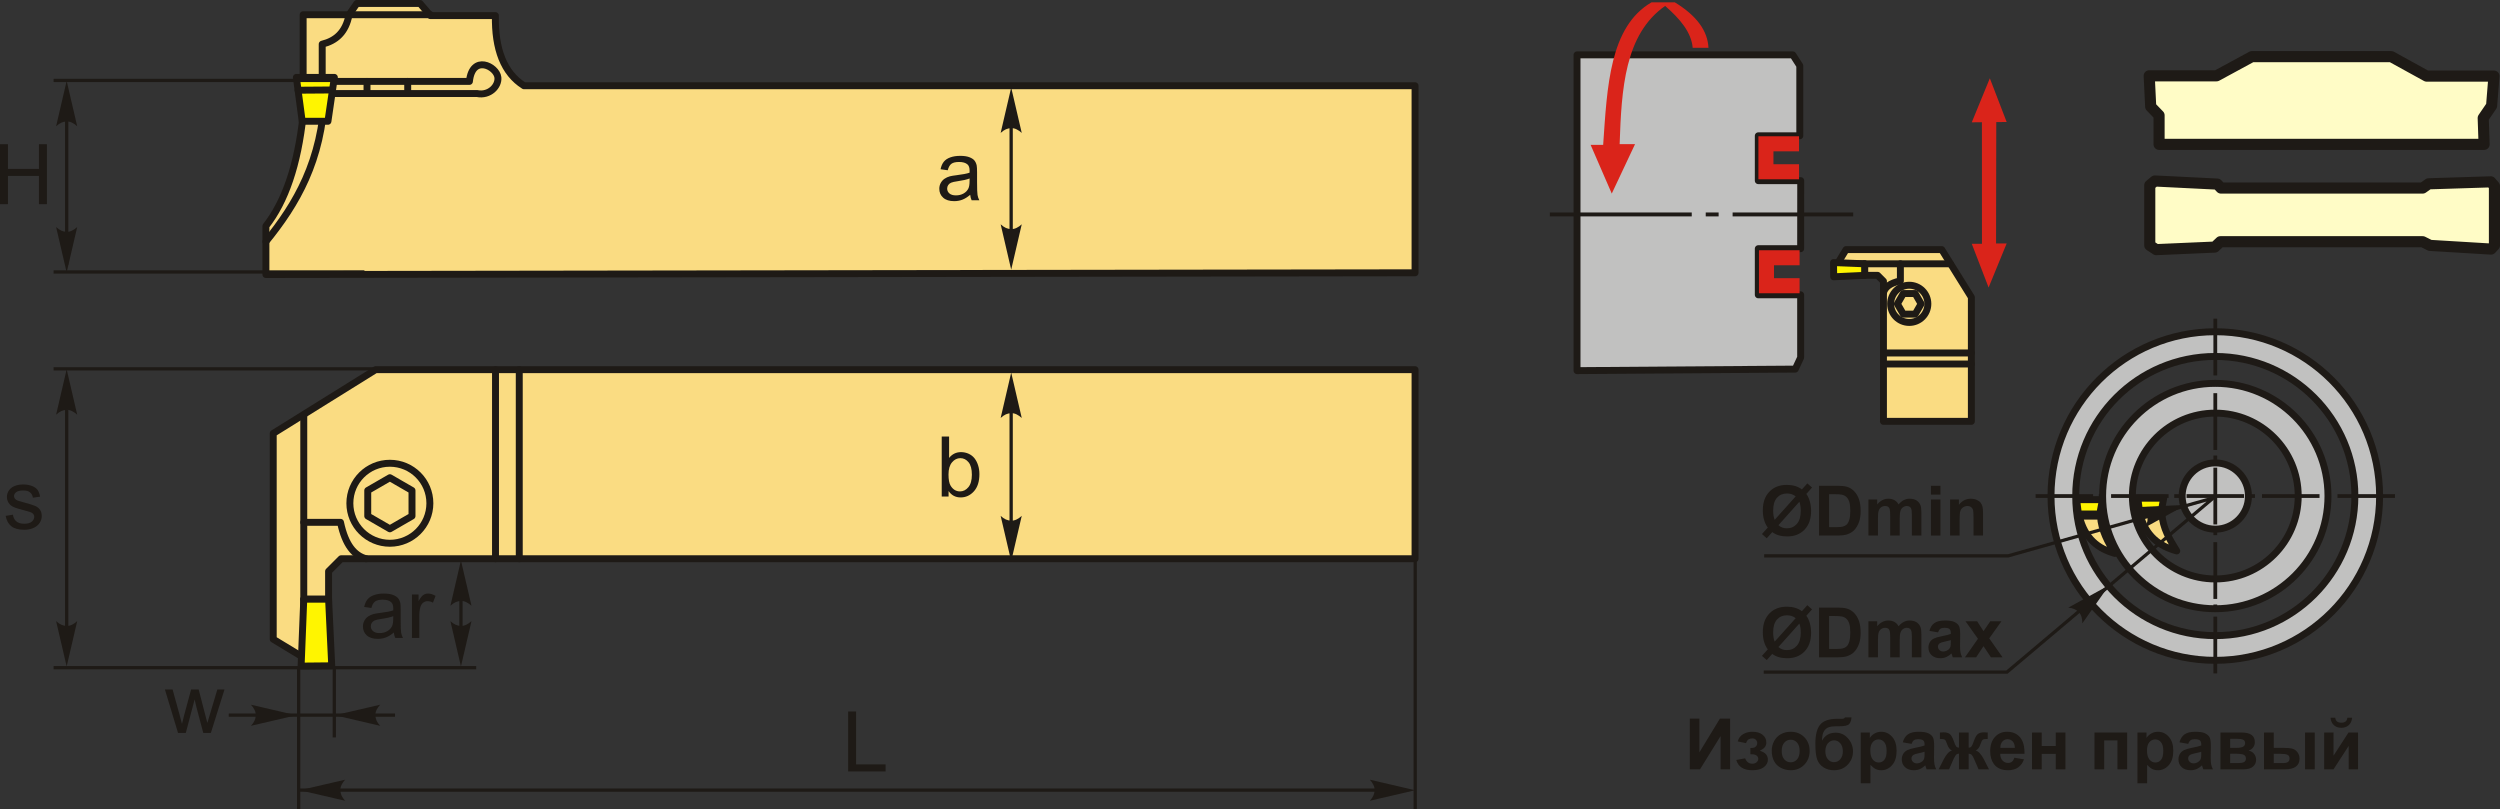 <?xml version="1.0"?>
<svg width="1770.45" height="572.96" xmlns="http://www.w3.org/2000/svg" xmlns:svg="http://www.w3.org/2000/svg" clip-rule="evenodd" fill-rule="evenodd" version="1.1" xml:space="preserve">
 <rect width="100%" height="100%" fill="#333333" stroke="none"/>
 <defs>
  <style type="text/css">
   <![CDATA[
    .str1 {stroke:#1E1A16;stroke-width:2.33;stroke-miterlimit:22.926}
    .str2 {stroke:#1E1A16;stroke-width:7.87;stroke-linecap:round;stroke-linejoin:round;stroke-miterlimit:22.926}
    .str0 {stroke:#1E1A16;stroke-width:4.92;stroke-linecap:round;stroke-linejoin:round;stroke-miterlimit:22.926}
    .fil1 {fill:none}
    .fil5 {fill:#C1C1C0}
    .fil7 {fill:#1E1A16}
    .fil9 {fill:#FFFCC6}
    .fil2 {fill:#FFF500}
    .fil0 {fill:#FADC82}
    .fil6 {fill:#DA241A}
    .fil3 {fill:#1E1A16;fill-rule:nonzero}
    .fil4 {fill:#1E1A16;fill-rule:nonzero}
    .fil8 {fill:#DA241A;fill-rule:nonzero}
   ]]>
  </style>
 </defs>
 <g class="layer">
  <title>Layer 1</title>
  <g id="Layer_x0020_1">
   <g id="_2263159770240">
    <polygon class="fil0 str0" id="svg_10" points="232.7,426.78 217.91,467.47 193.49,452.67 193.49,306.93 265.99,261.8 1002.11,261.8 1002.11,395.7 241.58,395.7 232.7,404.58 "/>
    <line class="fil1 str0" id="svg_11" x1="367.73" x2="367.73" y1="261.8" y2="395.7"/>
    <line class="fil1 str0" id="svg_12" x1="350.91" x2="350.91" y1="395.7" y2="261.8"/>
    <line class="fil1 str0" id="svg_13" x1="215.12" x2="215.12" y1="465.78" y2="293.84"/>
    <line class="fil1 str0" id="svg_14" x1="215.12" x2="232.7" y1="424.35" y2="424.35"/>
    <path class="fil1 str0" d="m215.12,369.9c8.67,0 17.34,0 26.01,0c3.45,16.37 9.96,23.6 18.15,25.8" id="svg_15"/>
    <circle class="fil0 str0" cx="276.1" cy="356.4" id="svg_16" r="28.33"/>
    <polygon class="fil0 str0" id="svg_17" points="276.1,338.3 283.93,342.83 291.77,347.35 291.77,356.4 291.77,365.45 283.93,369.97 276.1,374.5 268.26,369.97 260.43,365.45 260.43,356.4 260.43,347.35 268.26,342.83 "/>
    <polygon class="fil2 str0" id="svg_18" points="234.93,471.5 213.24,471.72 215.12,424.35 232.7,424.35 "/>
   </g>
   <g id="_2263159772160">
    <path class="fil0 str0" d="m1002.11,193.18l-813.8,1.23l0,-34.34c13.6,-17.36 22.59,-43.15 26.37,-78.5l0,-71.14l32.51,0l5.52,-7.97l44.76,0l7.36,8.59l46,0c-0.44,23.74 5.96,40.65 20.24,49.67l631.04,0l0,132.46z" id="svg_19"/>
    <line class="fil1 str0" id="svg_20" x1="247.19" x2="304.83" y1="10.43" y2="10.43"/>
    <path class="fil1 str0" d="m247.19,10.43c-2.35,12.54 -9.4,18.49 -19.01,20.85l0,26.37l104.25,0c2.08,-19.5 19.29,-10.63 20.17,-2.81c0.68,6.02 -5.91,13.2 -14.77,11.4l-107.81,0c-1.99,47.75 -20.06,78.23 -41.71,104.87" id="svg_21"/>
    <line class="fil1 str0" id="svg_22" x1="259.91" x2="259.91" y1="57.65" y2="66.24"/>
    <line class="fil1 str0" id="svg_23" x1="288.73" x2="288.73" y1="57.65" y2="66.24"/>
    <polygon class="fil2 str0" id="svg_24" points="236.79,54.8 232.24,85.89 214.01,85.89 209.87,54.8 "/>
    <line class="fil1 str0" id="svg_25" x1="211.08" x2="235.48" y1="63.89" y2="63.71"/>
   </g>
   <polygon class="fil3" id="svg_26" points="0,144.59 0,102.12 5.63,102.12 5.63,119.62 27.58,119.62 27.58,102.12 33.22,102.12 33.22,144.59 27.58,144.59 27.58,124.6 5.63,124.6 5.63,144.59 "/>
   <line class="fil1 str1" id="svg_27" x1="235.11" x2="37.95" y1="56.96" y2="56.96"/>
   <line class="fil1 str1" id="svg_28" x1="258.09" x2="37.95" y1="192.6" y2="192.6"/>
   <line class="fil1 str1" id="svg_29" x1="47.22" x2="47.22" y1="79.64" y2="187.54"/>
   <path class="fil4" d="m47.21,57.29l7.47,32.14c-2.31,-2.1 -4.87,-3.51 -7.46,-3.4c-2.76,0.12 -4.85,1 -7.49,3.4l7.48,-32.14z" id="стрелка.cdr"/>
   <path class="fil4" d="m47.21,192.91l7.47,-32.14c-2.31,2.1 -4.87,3.51 -7.46,3.4c-2.76,-0.11 -4.85,-0.99 -7.49,-3.4l7.48,32.14z" id="стрелка.cdr_0"/>
   <path class="fil3" d="m687.08,137.95c-1.94,1.65 -3.81,2.8 -5.6,3.48c-1.79,0.69 -3.71,1.02 -5.76,1.02c-3.38,0 -5.98,-0.82 -7.8,-2.47c-1.82,-1.64 -2.73,-3.74 -2.73,-6.3c0,-1.51 0.35,-2.88 1.03,-4.13c0.69,-1.24 1.59,-2.23 2.7,-2.98c1.11,-0.75 2.36,-1.33 3.75,-1.71c1.03,-0.27 2.58,-0.53 4.65,-0.78c4.21,-0.5 7.32,-1.1 9.31,-1.79c0.02,-0.71 0.03,-1.17 0.03,-1.36c0,-2.11 -0.49,-3.6 -1.48,-4.47c-1.34,-1.18 -3.32,-1.76 -5.95,-1.76c-2.46,0 -4.28,0.43 -5.45,1.29c-1.18,0.86 -2.04,2.38 -2.6,4.58l-5.1,-0.71c0.46,-2.19 1.22,-3.96 2.29,-5.3c1.07,-1.35 2.61,-2.38 4.63,-3.11c2.01,-0.72 4.35,-1.08 7,-1.08c2.63,0 4.77,0.3 6.42,0.93c1.64,0.62 2.86,1.39 3.63,2.33c0.77,0.94 1.32,2.12 1.63,3.56c0.17,0.89 0.26,2.49 0.26,4.79l0,6.92c0,4.84 0.11,7.89 0.33,9.18c0.2,1.3 0.64,2.54 1.27,3.72l-5.46,0c-0.52,-1.1 -0.86,-2.38 -1,-3.85zm-0.42,-11.57c-1.9,0.77 -4.74,1.42 -8.54,1.96c-2.16,0.3 -3.68,0.65 -4.57,1.04c-0.89,0.38 -1.57,0.94 -2.05,1.68c-0.49,0.74 -0.74,1.56 -0.74,2.47c0,1.37 0.53,2.53 1.59,3.45c1.05,0.92 2.6,1.38 4.62,1.38c2.01,0 3.8,-0.43 5.37,-1.31c1.56,-0.87 2.72,-2.07 3.45,-3.58c0.56,-1.18 0.84,-2.91 0.84,-5.19l0.03,-1.9z" id="svg_30"/>
   <line class="fil1 str1" id="svg_31" x1="716.08" x2="716.08" y1="78.07" y2="183.79"/>
   <path class="fil4" d="m716.11,62l7.47,32.14c-2.31,-2.1 -4.87,-3.51 -7.46,-3.4c-2.76,0.11 -4.84,0.99 -7.48,3.4l7.47,-32.14z" id="стрелка.cdr_1"/>
   <path class="fil4" d="m716.11,190.98l7.47,-32.14c-2.31,2.1 -4.87,3.51 -7.46,3.41c-2.76,-0.12 -4.84,-1 -7.48,-3.41l7.47,32.14z" id="стрелка.cdr_2"/>
   <path class="fil3" d="m671.77,351.62l-4.86,0l0,-42.47l5.22,0l0,15.15c2.2,-2.74 5.01,-4.12 8.43,-4.12c1.89,0 3.69,0.38 5.38,1.14c1.69,0.76 3.07,1.84 4.17,3.21c1.09,1.39 1.95,3.05 2.56,4.99c0.62,1.94 0.93,4.03 0.93,6.24c0,5.26 -1.3,9.33 -3.9,12.2c-2.61,2.88 -5.74,4.31 -9.39,4.31c-3.62,0 -6.47,-1.51 -8.54,-4.53l0,3.88zm-0.06,-15.62c0,3.68 0.51,6.34 1.51,7.98c1.64,2.67 3.85,4.02 6.65,4.02c2.28,0 4.25,-0.99 5.9,-2.97c1.66,-1.97 2.49,-4.92 2.49,-8.83c0,-4.02 -0.79,-6.97 -2.38,-8.88c-1.59,-1.91 -3.52,-2.87 -5.77,-2.87c-2.29,0 -4.25,0.99 -5.91,2.97c-1.66,1.97 -2.49,4.83 -2.49,8.58z" id="svg_32"/>
   <line class="fil1 str1" id="svg_33" x1="716.08" x2="716.08" y1="277.24" y2="371.32"/>
   <path class="fil4" d="m716.11,263.86l7.47,32.14c-2.31,-2.1 -4.87,-3.51 -7.46,-3.4c-2.76,0.11 -4.84,0.99 -7.48,3.4l7.47,-32.14z" id="стрелка.cdr_3"/>
   <path class="fil4" d="m716.11,397.46l7.47,-32.14c-2.31,2.11 -4.87,3.51 -7.46,3.41c-2.76,-0.12 -4.84,-1 -7.48,-3.41l7.47,32.14z" id="стрелка.cdr_4"/>
   <path class="fil3" d="m4.01,365.32l5.16,-0.83c0.29,2.07 1.1,3.65 2.42,4.75c1.33,1.1 3.19,1.66 5.56,1.66c2.4,0 4.18,-0.49 5.35,-1.47c1.15,-0.97 1.74,-2.11 1.74,-3.43c0,-1.17 -0.53,-2.1 -1.57,-2.77c-0.73,-0.47 -2.51,-1.05 -5.33,-1.77c-3.82,-0.96 -6.46,-1.79 -7.94,-2.5c-1.47,-0.71 -2.59,-1.68 -3.35,-2.92c-0.76,-1.24 -1.15,-2.61 -1.15,-4.11c0,-1.38 0.32,-2.64 0.94,-3.81c0.63,-1.17 1.48,-2.14 2.56,-2.91c0.81,-0.59 1.92,-1.09 3.31,-1.51c1.4,-0.41 2.9,-0.62 4.5,-0.62c2.41,0 4.53,0.34 6.34,1.05c1.83,0.69 3.18,1.64 4.05,2.82c0.86,1.2 1.46,2.79 1.79,4.79l-5.1,0.71c-0.23,-1.6 -0.9,-2.86 -2.01,-3.76c-1.11,-0.9 -2.67,-1.34 -4.7,-1.34c-2.38,0 -4.09,0.39 -5.11,1.19c-1.01,0.79 -1.53,1.72 -1.53,2.77c0,0.68 0.21,1.29 0.63,1.83c0.43,0.56 1.09,1.02 2,1.39c0.53,0.19 2.05,0.64 4.6,1.33c3.67,0.98 6.25,1.79 7.71,2.41c1.46,0.62 2.61,1.54 3.44,2.73c0.84,1.2 1.25,2.68 1.25,4.46c0,1.73 -0.5,3.36 -1.52,4.89c-1.02,1.53 -2.48,2.72 -4.39,3.56c-1.92,0.84 -4.08,1.26 -6.49,1.26c-4,0 -7.05,-0.83 -9.15,-2.49c-2.09,-1.66 -3.43,-4.11 -4.01,-7.36z" id="svg_34"/>
   <line class="fil1 str1" id="svg_35" x1="421.47" x2="37.95" y1="261.21" y2="261.21"/>
   <line class="fil1 str1" id="svg_36" x1="337.25" x2="37.95" y1="472.84" y2="472.84"/>
   <line class="fil1 str1" id="svg_37" x1="47.22" x2="47.22" y1="290.06" y2="456.59"/>
   <path class="fil4" d="m47.21,261.54l7.47,32.14c-2.31,-2.1 -4.87,-3.51 -7.46,-3.4c-2.76,0.11 -4.85,1 -7.49,3.4l7.48,-32.14z" id="стрелка.cdr_5"/>
   <path class="fil4" d="m47.21,471.99l7.47,-32.14c-2.31,2.11 -4.87,3.51 -7.46,3.41c-2.76,-0.12 -4.85,-1 -7.49,-3.41l7.48,32.14z" id="стрелка.cdr_6"/>
   <line class="fil1 str1" id="svg_38" x1="211.49" x2="211.49" y1="472.5" y2="572.96"/>
   <line class="fil1 str1" id="svg_39" x1="1002.23" x2="1002.23" y1="347.04" y2="572.96"/>
   <line class="fil1 str1" id="svg_40" x1="210.84" x2="992.26" y1="559.54" y2="559.54"/>
   <path class="fil4" d="m212.3,559.63l32.14,-7.48c-2.1,2.31 -3.51,4.88 -3.4,7.47c0.12,2.76 1,4.84 3.4,7.48l-32.14,-7.47z" id="стрелка.cdr_7"/>
   <path class="fil4" d="m1002.19,559.63l-32.14,-7.48c2.11,2.31 3.51,4.88 3.41,7.47c-0.12,2.76 -1,4.84 -3.41,7.48l32.14,-7.47z" id="стрелка.cdr_8"/>
   <polygon class="fil3" id="svg_41" points="600.63,546.31 600.63,503.85 606.27,503.85 606.27,541.33 627.15,541.33 627.15,546.31 "/>
   <polygon class="fil3" id="svg_42" points="1196.69,508.89 1203.47,508.89 1203.47,532.81 1218.02,508.89 1225.24,508.89 1225.24,544.82 1218.47,544.82 1218.47,521.28 1203.92,544.82 1196.69,544.82 "/>
   <path class="fil3" d="m1239.59,534.18l0,-4.47c1.19,0 2.06,-0.07 2.61,-0.23c0.53,-0.16 1.04,-0.54 1.53,-1.14c0.48,-0.6 0.72,-1.29 0.72,-2.06c0,-0.82 -0.3,-1.59 -0.89,-2.29c-0.59,-0.7 -1.49,-1.05 -2.68,-1.05c-0.91,0 -1.73,0.19 -2.45,0.59c-0.72,0.38 -1.37,1.31 -1.95,2.77l-5.83,-1.25c0.59,-2.28 1.85,-3.98 3.78,-5.12c1.92,-1.14 4.12,-1.71 6.58,-1.71c3.14,0 5.56,0.72 7.28,2.17c1.73,1.44 2.59,3.24 2.59,5.43c0,1.36 -0.37,2.48 -1.12,3.37c-0.74,0.9 -1.91,1.73 -3.52,2.5c1.93,0.52 3.37,1.32 4.31,2.38c0.95,1.06 1.43,2.38 1.43,3.97c0,2.03 -0.94,3.77 -2.83,5.24c-1.89,1.46 -4.62,2.19 -8.18,2.19c-6.19,0 -9.98,-2.43 -11.37,-7.28l6.27,-1.15c1.02,2.54 2.69,3.81 5.02,3.81c1.3,0 2.33,-0.34 3.1,-1.02c0.78,-0.67 1.17,-1.47 1.17,-2.39c0,-1.01 -0.4,-1.81 -1.22,-2.39c-0.81,-0.58 -1.87,-0.87 -3.17,-0.87l-1.18,0z" id="1"/>
   <path class="fil3" d="m1254.7,531.48c0,-2.29 0.56,-4.51 1.69,-6.65c1.13,-2.15 2.73,-3.78 4.79,-4.91c2.07,-1.13 4.37,-1.7 6.92,-1.7c3.94,0 7.16,1.28 9.67,3.84c2.52,2.57 3.77,5.8 3.77,9.71c0,3.95 -1.27,7.22 -3.8,9.81c-2.54,2.59 -5.74,3.89 -9.59,3.89c-2.39,0 -4.66,-0.54 -6.83,-1.62c-2.15,-1.08 -3.8,-2.66 -4.93,-4.75c-1.13,-2.09 -1.69,-4.63 -1.69,-7.62zm7.07,0.37c0,2.58 0.61,4.56 1.84,5.93c1.23,1.38 2.73,2.07 4.53,2.07c1.79,0 3.29,-0.69 4.51,-2.07c1.21,-1.37 1.82,-3.37 1.82,-5.98c0,-2.56 -0.61,-4.52 -1.82,-5.89c-1.22,-1.38 -2.72,-2.07 -4.51,-2.07c-1.8,0 -3.3,0.69 -4.53,2.07c-1.23,1.37 -1.84,3.35 -1.84,5.94z" id="2"/>
   <path class="fil3" d="m1306.53,508.04l4.66,0c-0.15,2.06 -0.69,3.63 -1.63,4.7c-0.94,1.06 -3.26,1.59 -6.96,1.59c-0.43,0 -0.87,0 -1.32,-0.02l-0.88,0c-2.2,0 -3.98,0.24 -5.35,0.73c-1.37,0.47 -2.5,1.41 -3.37,2.8c-0.88,1.4 -1.33,3.64 -1.36,6.72c1.01,-1.9 2.32,-3.33 3.94,-4.27c1.6,-0.95 3.53,-1.42 5.74,-1.42c3.42,0 6.32,1.33 8.69,4c2.37,2.66 3.56,5.75 3.56,9.25c0,3.66 -1.25,6.79 -3.74,9.42c-2.5,2.62 -5.76,3.93 -9.78,3.93c-2.77,0 -5.19,-0.66 -7.29,-1.99c-2.09,-1.32 -3.59,-3.14 -4.49,-5.44c-0.9,-2.3 -1.35,-6.1 -1.35,-11.42c0,-6.26 1.16,-10.75 3.45,-13.48c2.31,-2.74 6.32,-4.1 12.05,-4.1l3.49,0c0.97,0 1.61,-0.33 1.94,-1zm-13.85,23.96c0,2.39 0.59,4.28 1.77,5.67c1.18,1.39 2.62,2.08 4.32,2.08c1.84,0 3.36,-0.72 4.54,-2.16c1.18,-1.44 1.76,-3.28 1.76,-5.56c0,-2.32 -0.59,-4.18 -1.79,-5.6c-1.2,-1.42 -2.68,-2.14 -4.43,-2.14c-1.71,0 -3.16,0.71 -4.37,2.1c-1.2,1.4 -1.8,3.27 -1.8,5.61z" id="3"/>
   <path class="fil3" d="m1317.75,518.77l6.42,0l0,3.83c0.84,-1.31 1.96,-2.36 3.38,-3.17c1.42,-0.81 3,-1.21 4.73,-1.21c3.02,0 5.59,1.19 7.7,3.57c2.11,2.36 3.16,5.67 3.16,9.91c0,4.35 -1.06,7.73 -3.19,10.15c-2.12,2.42 -4.7,3.62 -7.72,3.62c-1.44,0 -2.75,-0.28 -3.92,-0.86c-1.16,-0.57 -2.4,-1.55 -3.69,-2.94l0,13.03l-6.87,0l0,-35.93zm6.77,12.62c0,2.94 0.58,5.11 1.74,6.51c1.16,1.4 2.57,2.1 4.23,2.1c1.59,0 2.92,-0.64 3.98,-1.93c1.07,-1.29 1.59,-3.4 1.59,-6.33c0,-2.75 -0.54,-4.78 -1.63,-6.11c-1.09,-1.33 -2.45,-1.99 -4.06,-1.99c-1.68,0 -3.08,0.65 -4.18,1.96c-1.11,1.3 -1.67,3.24 -1.67,5.79z" id="4"/>
   <path class="fil3" d="m1353.72,526.8l-6.22,-1.1c0.7,-2.54 1.91,-4.42 3.63,-5.65c1.71,-1.22 4.26,-1.83 7.64,-1.83c3.07,0 5.36,0.36 6.87,1.09c1.49,0.73 2.56,1.65 3.17,2.77c0.61,1.12 0.92,3.17 0.92,6.16l-0.1,8.03c0,2.28 0.1,3.97 0.32,5.06c0.22,1.09 0.63,2.25 1.23,3.49l-6.82,0c-0.18,-0.45 -0.4,-1.12 -0.66,-2.01c-0.11,-0.41 -0.2,-0.68 -0.25,-0.8c-1.17,1.15 -2.42,2.01 -3.76,2.59c-1.34,0.58 -2.76,0.87 -4.27,0.87c-2.67,0 -4.78,-0.73 -6.32,-2.18c-1.54,-1.45 -2.31,-3.29 -2.31,-5.51c0,-1.47 0.36,-2.78 1.06,-3.93c0.7,-1.15 1.68,-2.04 2.95,-2.65c1.26,-0.61 3.09,-1.14 5.47,-1.6c3.21,-0.61 5.44,-1.17 6.68,-1.69l0,-0.7c0,-1.34 -0.32,-2.29 -0.98,-2.87c-0.66,-0.56 -1.9,-0.85 -3.71,-0.85c-1.23,0 -2.18,0.24 -2.87,0.74c-0.69,0.48 -1.24,1.34 -1.67,2.57zm9.23,5.57c-0.88,0.3 -2.27,0.65 -4.19,1.06c-1.9,0.41 -3.16,0.81 -3.74,1.19c-0.9,0.65 -1.35,1.45 -1.35,2.43c0,0.97 0.36,1.8 1.08,2.5c0.72,0.7 1.63,1.05 2.74,1.05c1.24,0 2.43,-0.41 3.56,-1.22c0.82,-0.63 1.38,-1.38 1.63,-2.28c0.18,-0.59 0.27,-1.71 0.27,-3.35l0,-1.38z" id="5"/>
   <path class="fil3" d="m1387.3,544.82l0,-11.09c-0.9,0.07 -1.53,0.27 -1.88,0.6c-0.35,0.33 -0.97,1.32 -1.85,2.97l-3.27,7.52l-7.4,0l3.67,-7.18c1.86,-3.58 3.79,-5.64 5.8,-6.15c-1.5,-0.58 -2.64,-2.06 -3.44,-4.46c-0.61,-1.79 -1.15,-2.86 -1.65,-3.21c-0.5,-0.35 -1.66,-0.53 -3.48,-0.53l0,-4.54c1.35,-0.08 2.3,-0.13 2.83,-0.13c1.52,0 2.81,0.34 3.89,1.01c1.08,0.67 2.09,2.35 3.04,5.02c0.73,2.08 1.32,3.39 1.76,3.94c0.44,0.55 1.1,0.84 1.98,0.87l0,-10.69l6.87,0l0,10.69c0.88,0 1.55,-0.28 1.99,-0.86c0.45,-0.57 1.04,-1.89 1.75,-3.95c0.94,-2.64 1.92,-4.3 2.98,-5c1.04,-0.68 2.4,-1.03 4.04,-1.03c0.47,0 1.38,0.05 2.74,0.13l0,4.54c-1.81,0 -2.96,0.18 -3.47,0.53c-0.5,0.35 -1.06,1.42 -1.66,3.21c-0.8,2.4 -1.95,3.88 -3.44,4.46c2,0.51 3.94,2.57 5.8,6.15l3.67,7.18l-7.4,0l-3.25,-7.52c-0.59,-1.34 -1.13,-2.25 -1.63,-2.74c-0.5,-0.49 -1.21,-0.76 -2.12,-0.83l0,11.09l-6.87,0z" id="6"/>
   <path class="fil3" d="m1426.48,536.59l6.87,1.15c-0.88,2.52 -2.27,4.43 -4.17,5.76c-1.91,1.31 -4.29,1.97 -7.14,1.97c-4.53,0 -7.88,-1.48 -10.05,-4.44c-1.71,-2.38 -2.57,-5.37 -2.57,-8.99c0,-4.32 1.13,-7.7 3.38,-10.15c2.25,-2.45 5.1,-3.67 8.54,-3.67c3.87,0 6.92,1.28 9.16,3.84c2.23,2.56 3.3,6.48 3.2,11.77l-17.21,0c0.05,2.04 0.6,3.63 1.67,4.77c1.05,1.13 2.37,1.7 3.94,1.7c1.08,0 1.99,-0.29 2.71,-0.88c0.74,-0.58 1.29,-1.53 1.67,-2.83zm0.4,-6.98c-0.05,-2 -0.56,-3.52 -1.54,-4.55c-0.98,-1.05 -2.16,-1.57 -3.57,-1.57c-1.5,0 -2.73,0.55 -3.71,1.65c-0.98,1.1 -1.46,2.59 -1.44,4.47l10.26,0z" id="7"/>
   <polygon class="fil3" id="8" points="1439.03,518.77 1445.91,518.77 1445.91,528.31 1455.84,528.31 1455.84,518.77 1462.71,518.77 1462.71,544.82 1455.84,544.82 1455.84,533.88 1445.91,533.88 1445.91,544.82 1439.03,544.82 "/>
   <polygon class="fil3" id="9" points="1483.28,518.77 1506.41,518.77 1506.41,544.82 1499.54,544.82 1499.54,524.34 1490.15,524.34 1490.15,544.82 1483.28,544.82 "/>
   <path class="fil3" d="m1513.69,518.77l6.42,0l0,3.83c0.84,-1.31 1.96,-2.36 3.38,-3.17c1.42,-0.81 3,-1.21 4.73,-1.21c3.02,0 5.59,1.19 7.7,3.57c2.11,2.36 3.16,5.67 3.16,9.91c0,4.35 -1.06,7.73 -3.19,10.15c-2.12,2.42 -4.7,3.62 -7.73,3.62c-1.43,0 -2.74,-0.28 -3.91,-0.86c-1.16,-0.57 -2.4,-1.55 -3.69,-2.94l0,13.03l-6.87,0l0,-35.93zm6.77,12.62c0,2.94 0.58,5.11 1.74,6.51c1.16,1.4 2.57,2.1 4.23,2.1c1.59,0 2.92,-0.64 3.98,-1.93c1.07,-1.29 1.59,-3.4 1.59,-6.33c0,-2.75 -0.54,-4.78 -1.64,-6.11c-1.08,-1.33 -2.44,-1.99 -4.05,-1.99c-1.68,0 -3.08,0.65 -4.18,1.96c-1.11,1.3 -1.67,3.24 -1.67,5.79z" id="10"/>
   <path class="fil3" d="m1549.66,526.8l-6.22,-1.1c0.7,-2.54 1.91,-4.42 3.63,-5.65c1.71,-1.22 4.26,-1.83 7.64,-1.83c3.07,0 5.36,0.36 6.87,1.09c1.49,0.73 2.55,1.65 3.17,2.77c0.61,1.12 0.92,3.17 0.92,6.16l-0.1,8.03c0,2.28 0.1,3.97 0.32,5.06c0.22,1.09 0.63,2.25 1.23,3.49l-6.82,0c-0.18,-0.45 -0.41,-1.12 -0.66,-2.01c-0.11,-0.41 -0.2,-0.68 -0.25,-0.8c-1.17,1.15 -2.42,2.01 -3.76,2.59c-1.34,0.58 -2.76,0.87 -4.27,0.87c-2.67,0 -4.78,-0.73 -6.32,-2.18c-1.54,-1.45 -2.31,-3.29 -2.31,-5.51c0,-1.47 0.36,-2.78 1.06,-3.93c0.7,-1.15 1.68,-2.04 2.95,-2.65c1.26,-0.61 3.09,-1.14 5.47,-1.6c3.21,-0.61 5.44,-1.17 6.68,-1.69l0,-0.7c0,-1.34 -0.33,-2.29 -0.98,-2.87c-0.66,-0.56 -1.9,-0.85 -3.71,-0.85c-1.23,0 -2.18,0.24 -2.87,0.74c-0.69,0.48 -1.25,1.34 -1.67,2.57zm9.23,5.57c-0.88,0.3 -2.27,0.65 -4.19,1.06c-1.91,0.41 -3.16,0.81 -3.75,1.19c-0.89,0.65 -1.34,1.45 -1.34,2.43c0,0.97 0.36,1.8 1.08,2.5c0.72,0.7 1.63,1.05 2.74,1.05c1.24,0 2.43,-0.41 3.55,-1.22c0.83,-0.63 1.38,-1.38 1.64,-2.28c0.18,-0.59 0.27,-1.71 0.27,-3.35l0,-1.38z" id="11"/>
   <path class="fil3" d="m1572.5,518.77l15.08,0c3.1,0 5.41,0.57 6.95,1.69c1.54,1.13 2.3,2.84 2.3,5.11c0,1.46 -0.41,2.73 -1.26,3.81c-0.83,1.08 -1.9,1.8 -3.17,2.16c1.79,0.44 3.13,1.26 4.02,2.47c0.87,1.22 1.32,2.54 1.32,3.98c0,2.02 -0.75,3.67 -2.23,4.93c-1.49,1.26 -3.69,1.9 -6.6,1.9l-16.41,0l0,-26.05zm6.87,10.84l4.47,0c2.16,0 3.71,-0.26 4.67,-0.81c0.96,-0.54 1.45,-1.39 1.45,-2.56c0,-1.1 -0.45,-1.88 -1.35,-2.35c-0.89,-0.46 -2.48,-0.7 -4.77,-0.7l-4.47,0l0,6.42zm0,10.79l5.47,0c1.97,0 3.41,-0.23 4.32,-0.71c0.9,-0.48 1.35,-1.32 1.35,-2.55c0,-1.28 -0.52,-2.16 -1.55,-2.63c-1.03,-0.49 -3.05,-0.73 -6.04,-0.73l-3.55,0l0,6.62z" id="12"/>
   <path class="fil3" d="m1603.34,518.77l6.88,0l0,10.84l6.92,0c2.72,0 4.79,0.2 6.22,0.58c1.43,0.38 2.64,1.22 3.63,2.51c1,1.29 1.49,2.81 1.49,4.55c0,2.52 -0.87,4.41 -2.6,5.67c-1.73,1.26 -4.33,1.9 -7.8,1.9l-14.74,0l0,-26.05zm6.88,21.63l6.42,0c1.66,0 2.88,-0.26 3.64,-0.78c0.75,-0.51 1.12,-1.36 1.12,-2.53c0,-1.25 -0.48,-2.11 -1.46,-2.57c-0.98,-0.46 -2.73,-0.69 -5.25,-0.69l-4.47,0l0,6.57zm22.17,-21.63l6.88,0l0,26.05l-6.88,0l0,-26.05z" id="13"/>
   <path class="fil3" d="m1645.94,518.77l6.62,0l0,16.37l10.59,-16.37l6.78,0l0,26.05l-6.63,0l0,-16.6l-10.74,16.6l-6.62,0l0,-26.05zm16.41,-10.48l3.36,0c-0.19,2.21 -0.98,3.96 -2.34,5.22c-1.36,1.27 -3.13,1.9 -5.29,1.9c-2.18,0 -3.94,-0.63 -5.31,-1.9c-1.36,-1.26 -2.15,-3.01 -2.34,-5.22l3.36,0c0.12,1.15 0.52,2.03 1.23,2.62c0.7,0.6 1.72,0.89 3.06,0.89c1.33,0 2.35,-0.29 3.05,-0.89c0.7,-0.59 1.1,-1.47 1.22,-2.62z" id="14"/>
   <path class="fil3" d="m278.91,447.92c-1.94,1.65 -3.8,2.81 -5.59,3.49c-1.79,0.68 -3.71,1.02 -5.77,1.02c-3.38,0 -5.98,-0.82 -7.8,-2.47c-1.82,-1.64 -2.72,-3.75 -2.72,-6.31c0,-1.5 0.34,-2.87 1.02,-4.12c0.69,-1.25 1.59,-2.23 2.7,-2.99c1.12,-0.75 2.36,-1.32 3.76,-1.71c1.03,-0.26 2.58,-0.52 4.64,-0.78c4.21,-0.49 7.33,-1.09 9.32,-1.79c0.02,-0.71 0.03,-1.16 0.03,-1.35c0,-2.12 -0.5,-3.61 -1.49,-4.48c-1.33,-1.18 -3.32,-1.76 -5.95,-1.76c-2.46,0 -4.28,0.44 -5.44,1.3c-1.18,0.86 -2.04,2.38 -2.61,4.57l-5.1,-0.71c0.47,-2.18 1.23,-3.95 2.3,-5.3c1.07,-1.34 2.61,-2.37 4.62,-3.1c2.01,-0.72 4.35,-1.09 7,-1.09c2.63,0 4.78,0.31 6.43,0.93c1.64,0.62 2.85,1.4 3.63,2.33c0.77,0.94 1.31,2.13 1.63,3.56c0.16,0.89 0.25,2.49 0.25,4.8l0,6.92c0,4.83 0.11,7.89 0.33,9.18c0.21,1.3 0.64,2.53 1.28,3.72l-5.46,0c-0.52,-1.1 -0.86,-2.38 -1.01,-3.86zm-0.41,-11.56c-1.9,0.77 -4.75,1.42 -8.54,1.95c-2.16,0.31 -3.68,0.66 -4.57,1.04c-0.89,0.39 -1.57,0.95 -2.06,1.68c-0.48,0.74 -0.73,1.56 -0.73,2.47c0,1.38 0.52,2.53 1.58,3.45c1.06,0.92 2.6,1.39 4.63,1.39c2,0 3.79,-0.44 5.37,-1.32c1.56,-0.87 2.71,-2.06 3.45,-3.58c0.56,-1.17 0.84,-2.9 0.84,-5.19l0.03,-1.89z" id="svg_43"/>
   <path class="fil3" d="m291.73,451.78l0,-30.78l4.69,0l0,4.71c1.19,-2.19 2.3,-3.63 3.32,-4.32c1.02,-0.7 2.13,-1.05 3.35,-1.05c1.76,0 3.55,0.56 5.37,1.65l-1.86,4.82c-1.27,-0.71 -2.53,-1.07 -3.8,-1.07c-1.13,0 -2.15,0.35 -3.05,1.03c-0.9,0.68 -1.54,1.63 -1.93,2.84c-0.58,1.85 -0.87,3.88 -0.87,6.08l0,16.09l-5.22,0z" id="svg_1"/>
   <path class="fil3" d="m126.07,519.04l-9.3,-30.79l5.45,0l4.91,17.77l1.74,6.61c0.07,-0.33 0.61,-2.44 1.6,-6.35l4.87,-18.03l5.35,0l4.63,17.87l1.52,5.87l1.77,-5.94l5.31,-17.8l5.07,0l-9.65,30.79l-5.4,0l-4.88,-18.42l-1.24,-5.27l-6.23,23.69l-5.52,0z" id="svg_44"/>
   <line class="fil1 str1" id="svg_45" x1="162" x2="279.74" y1="506.45" y2="506.45"/>
   <path class="fil4" d="m237.1,506.53l32.13,-7.47c-2.1,2.31 -3.5,4.87 -3.4,7.46c0.12,2.76 1,4.84 3.4,7.48l-32.13,-7.47z" id="стрелка.cdr_9"/>
   <path class="fil4" d="m209.85,506.53l-32.14,-7.47c2.1,2.31 3.51,4.87 3.41,7.46c-0.12,2.76 -1,4.84 -3.41,7.48l32.14,-7.47z" id="стрелка.cdr_10"/>
   <polygon class="fil5 str0" id="svg_46" points="1271.36,261.39 1116.81,262.48 1116.81,38.87 1269.66,38.87 1274.58,46.52 1274.58,96.18 1245.19,96.18 1245.19,127.93 1275.24,127.93 1275.19,176.11 1245.19,176.11 1245.19,208.78 1275.19,208.78 1275.19,253.19 "/>
   <path class="fil6" d="m1141.42,137.09c-4.99,-11.5 -9.98,-22.99 -14.97,-34.49c2.96,0 5.92,0 8.88,0c2.85,-41.34 4.55,-83.7 34.24,-100.95c5.5,0 10.99,0 16.49,0c15.42,9.38 23.29,20.13 23.84,32.21c-3.72,0 -7.44,0 -11.16,0c-0.96,-11.08 -9.1,-20.62 -19.53,-29.67c-28.63,20.1 -30.89,58.68 -32.21,97.9c3.63,0 7.27,0 10.9,0l-16.48,35z" id="svg_47"/>
   <path class="fil7" d="m1227,150.47l85.41,0l0,2.78l-85.41,0l0,-2.78zm-9.91,0l-9.13,0l0,2.78l9.13,0l0,-2.78zm-119.54,0l100.51,0l0,2.78l-100.51,0l0,-2.78z" id="ось.cdr"/>
   <polygon class="fil6" id="svg_48" points="1256.31,187.87 1274.43,187.87 1274.43,177.22 1245.66,177.22 1245.66,207.67 1274.43,207.67 1274.43,197.01 1256.31,197.01 "/>
   <polygon class="fil6" id="svg_49" points="1255.92,107.17 1274.04,107.17 1274.04,96.51 1245.27,96.51 1245.27,126.96 1274.04,126.96 1274.04,116.31 1255.92,116.31 "/>
   <g id="_2263159789184">
    <polygon class="fil8" id="svg_50" points="1413.57,172.42 1421.08,172.42 1408.29,203.61 1396.37,172.66 1403.58,172.66 1403.55,77.3 1413.74,77.3 "/>
    <polygon class="fil8" id="svg_51" points="1396.37,86.63 1409.16,55.44 1421.08,86.39 "/>
   </g>
   <polygon class="fil9 str2" id="svg_52" points="1758.56,83.58 1759.2,102.23 1529.01,102.23 1529.01,81.67 1523.08,75.52 1522.02,53.69 1569.71,53.69 1594.72,40.12 1693.49,40.12 1718.5,53.9 1766.19,53.9 1764.5,74.89 "/>
   <polygon class="fil9 str2" id="svg_53" points="1522.42,173.78 1522.42,131.17 1526.02,128.17 1570.24,130.37 1572.84,133.17 1715.69,133.17 1719.89,130.17 1763.91,128.77 1766.51,131.77 1766.51,173.78 1764.11,176.39 1720.89,173.78 1715.69,171.18 1572.44,171.18 1568.44,174.98 1527.02,176.79 "/>
   <g id="_2263159791552" transform="matrix(1 0 0 1 0 0)">
    <polygon class="fil0 str0" id="svg_54" points="1319.368,194.995 1300.45,188.116 1307.329,176.763 1375.1,176.763 1396.08,210.473 1396.08,298.39 1333.818,298.39 1333.818,199.12 1329.686,194.995 "/>
    <line class="fil1 str0" id="svg_55" x1="1396.08" x2="1333.82" y1="257.79" y2="257.79"/>
    <line class="fil1 str0" id="svg_56" x1="1333.82" x2="1396.08" y1="249.96" y2="249.96"/>
    <line class="fil1 str0" id="svg_57" x1="1301.23" x2="1381.18" y1="186.82" y2="186.82"/>
    <line class="fil1 str0" id="svg_58" x1="1320.5" x2="1320.5" y1="186.82" y2="195"/>
    <path class="fil1 str0" d="m1345.82,186.82c0,4.03 0,8.06 0,12.09c-7.62,1.61 -10.98,4.63 -12,8.44" id="svg_59"/>
    <path class="fil0 str0" d="m1365.27,215.17c0,7.28 -5.9,13.18 -13.17,13.18c-7.28,0 -13.18,-5.9 -13.18,-13.18c0,-7.27 5.9,-13.17 13.18,-13.17c7.27,0 13.17,5.9 13.17,13.17z" id="svg_60"/>
    <polygon class="fil0 str0" id="svg_61" points="1360.508,215.171 1358.401,218.819 1356.302,222.46 1352.096,222.46 1347.889,222.46 1345.782,218.819 1343.675,215.171 1345.782,211.53 1347.889,207.882 1352.096,207.882 1356.302,207.882 1358.401,211.53 "/>
    <polygon class="fil2 str0" id="svg_62" points="1298.574,196.03 1298.47,185.942 1320.5,186.821 1320.5,194.995 "/>
   </g>
   <line class="fil1 str1" id="svg_63" x1="326.45" x2="326.45" y1="416.73" y2="456.59"/>
   <path class="fil4" d="m326.43,471.99l7.48,-32.14c-2.31,2.11 -4.88,3.51 -7.47,3.41c-2.76,-0.12 -4.84,-1 -7.48,-3.41l7.47,32.14z" id="стрелка.cdr_11"/>
   <path class="fil4" d="m326.43,396.87l7.48,32.14c-2.31,-2.1 -4.88,-3.51 -7.47,-3.41c-2.76,0.12 -4.84,1 -7.48,3.41l7.47,-32.14z" id="стрелка.cdr_12"/>
   <line class="fil1 str1" id="svg_64" x1="236.74" x2="236.74" y1="472.5" y2="522.23"/>
   <g id="_2263159795840">
    <g id="svg_65">
     <path class="fil5 str0" d="m1568.83,234.93c64.26,0 116.36,52.09 116.36,116.36c0,64.26 -52.1,116.35 -116.36,116.35c-64.26,0 -116.35,-52.09 -116.35,-116.35c0,-64.27 52.09,-116.36 116.35,-116.36zm0,17.5c54.59,0 98.85,44.26 98.85,98.86c0,54.59 -44.26,98.85 -98.85,98.85c-54.59,0 -98.85,-44.26 -98.85,-98.85c0,-54.6 44.26,-98.86 98.85,-98.86zm0,19.05c44.07,0 79.8,35.73 79.8,79.81c0,44.07 -35.73,79.8 -79.8,79.8c-44.07,0 -79.8,-35.73 -79.8,-79.8c0,-44.08 35.73,-79.81 79.8,-79.81zm0,21.09c32.43,0 58.72,26.29 58.72,58.72c0,32.42 -26.29,58.71 -58.72,58.71c-32.43,0 -58.72,-26.29 -58.72,-58.71c0,-32.43 26.29,-58.72 58.72,-58.72zm0,35.24c12.97,0 23.48,10.51 23.48,23.48c0,12.96 -10.51,23.47 -23.48,23.47c-12.97,0 -23.48,-10.51 -23.48,-23.47c0,-12.97 10.51,-23.48 23.48,-23.48z" id="svg_66" transform="matrix(1 0 0 1 0 0)"/>
     <polygon class="fil2 str0" id="svg_67" points="1470.61,353.83 1488.93,353.83 1487.01,364.02 1471.89,364.02 " transform="matrix(1 0 0 1 0 0)"/>
     <path class="fil0 str0" d="m1472.51,365.52c5,0 10.01,0 15.01,0c0.64,10.18 5.3,18.33 10.15,26.39c-11.8,-3.37 -21.3,-10.4 -25.16,-26.39z" id="svg_68"/>
     <polygon class="fil2 str0" id="svg_69" points="1513.97,352.83 1532.29,352.83 1530.37,363.02 1515.25,363.02 " transform="matrix(1 0 0 1 0 0)"/>
     <path class="fil0 str0" d="m1515.37,363.77c5.21,0 10.41,0 15.62,0c0.66,10.18 5.52,18.33 10.55,26.39c-12.27,-3.37 -22.15,-10.4 -26.17,-26.39z" id="svg_70"/>
     <path class="fil7" d="m1441.58,349.95l40.73,0l0,2.67l-40.73,0l0,-2.67zm213.77,0l40.73,0l0,2.67l-40.73,0l0,-2.67zm-5,0l-3.7,0l0,2.67l3.7,0l0,-2.67zm-48.44,0l40.73,0l0,2.67l-40.73,0l0,-2.67zm-5,0l-3.7,0l0,2.67l3.7,0l0,-2.67zm-48.45,0l40.74,0l0,2.67l-40.74,0l0,-2.67zm-4.99,0l-3.7,0l0,2.67l3.7,0l0,-2.67zm-48.45,0l40.73,0l0,2.67l-40.73,0l0,-2.67zm-5,0l-3.7,0l0,2.67l3.7,0l0,-2.67z" id="ось.cdr_13"/>
     <path class="fil7" d="m1570.17,225.68l0,40.2l-2.68,0l0,-40.2l2.68,0zm0,211.01l0,40.2l-2.68,0l0,-40.2l2.68,0zm0,-4.93l0,-3.66l-2.68,0l0,3.66l2.68,0zm0,-47.83l0,40.21l-2.68,0l0,-40.21l2.68,0zm0,-4.93l0,-3.65l-2.68,0l0,3.65l2.68,0zm0,-47.82l0,40.21l-2.68,0l0,-40.21l2.68,0zm0,-4.93l0,-3.65l-2.68,0l0,3.65l2.68,0zm0,-47.82l0,40.21l-2.68,0l0,-40.21l2.68,0zm0,-4.93l0,-3.65l-2.68,0l0,3.65l2.68,0z" id="ось.cdr_14"/>
    </g>
    <polyline class="fil1 str1" id="svg_71" points="1249.04,475.98 1421.26,475.98 1567.49,352.62 1422.11,393.66 1249.34,393.66 "/>
    <path class="fil4" d="m1548.16,357.51l-28.9,15.91c1.39,-2.79 2.05,-5.64 1.25,-8.1c-0.86,-2.63 -2.28,-4.39 -5.31,-6.28l32.96,-1.53z" id="стрелка.cdr_15"/>
    <path class="fil4" d="m1493.63,414.44l-18.96,27.01c0.03,-3.13 -0.64,-5.97 -2.44,-7.83c-1.93,-1.98 -3.98,-2.95 -7.53,-3.31l28.93,-15.87z" id="стрелка.cdr_16"/>
    <path class="fil3" d="m1276.08,346.59l3.83,-4.27l3.34,2.95l-4.03,4.52c1.06,1.45 1.89,3.23 2.48,5.34c0.59,2.1 0.89,4.34 0.89,6.72c0,5.59 -1.55,10.01 -4.64,13.22c-3.1,3.22 -7.19,4.83 -12.27,4.83c-4.42,0 -7.94,-1.03 -10.59,-3.09l-3.92,4.39l-3.4,-3l4.13,-4.61c-2.34,-3.13 -3.51,-7.2 -3.51,-12.21c0,-5.56 1.54,-9.95 4.64,-13.17c3.1,-3.22 7.22,-4.83 12.39,-4.83c4.28,0 7.84,1.07 10.66,3.21zm-4.43,4.95c-1.62,-1.37 -3.68,-2.06 -6.16,-2.06c-2.92,0 -5.28,1.01 -7.07,3.02c-1.8,2.01 -2.7,5.04 -2.7,9.1c0,2.54 0.35,4.72 1.06,6.53l14.87,-16.59zm2.63,3.78l-14.84,16.62c1.66,1.47 3.65,2.2 5.99,2.2c2.86,0 5.22,-1.04 7.06,-3.11c1.85,-2.08 2.77,-5.17 2.77,-9.28c0,-2.6 -0.33,-4.74 -0.98,-6.43z" id="svg_72"/>
    <path class="fil3" d="m1288.19,344.02l12.98,0c2.93,0 5.16,0.22 6.69,0.67c2.06,0.61 3.83,1.69 5.3,3.25c1.48,1.55 2.59,3.45 3.36,5.71c0.77,2.25 1.15,5.03 1.15,8.32c0,2.91 -0.36,5.4 -1.08,7.5c-0.88,2.57 -2.13,4.64 -3.77,6.23c-1.23,1.2 -2.89,2.14 -4.98,2.81c-1.57,0.5 -3.66,0.75 -6.29,0.75l-13.36,0l0,-35.24zm7.14,5.95l0,23.33l5.29,0c1.98,0 3.4,-0.11 4.28,-0.34c1.16,-0.28 2.11,-0.77 2.86,-1.46c0.77,-0.69 1.38,-1.82 1.86,-3.4c0.48,-1.57 0.72,-3.73 0.72,-6.45c0,-2.73 -0.24,-4.81 -0.72,-6.27c-0.48,-1.46 -1.15,-2.59 -2.01,-3.41c-0.86,-0.82 -1.96,-1.37 -3.28,-1.66c-0.99,-0.22 -2.93,-0.34 -5.82,-0.34l-3.18,0z" id="svg_2"/>
    <path class="fil3" d="m1323.19,353.71l6.2,0l0,3.49c2.23,-2.68 4.87,-4.03 7.95,-4.03c1.63,0 3.05,0.34 4.25,1.01c1.2,0.67 2.19,1.69 2.95,3.05c1.13,-1.36 2.34,-2.38 3.64,-3.05c1.29,-0.67 2.68,-1.01 4.15,-1.01c1.87,0 3.46,0.38 4.76,1.14c1.3,0.77 2.27,1.88 2.91,3.36c0.46,1.08 0.69,2.84 0.69,5.28l0,16.31l-6.74,0l0,-14.58c0,-2.53 -0.23,-4.17 -0.7,-4.9c-0.62,-0.96 -1.59,-1.44 -2.88,-1.44c-0.95,0 -1.84,0.29 -2.68,0.86c-0.83,0.58 -1.43,1.43 -1.8,2.54c-0.37,1.11 -0.55,2.87 -0.55,5.27l0,12.25l-6.74,0l0,-13.98c0,-2.48 -0.13,-4.09 -0.37,-4.8c-0.23,-0.72 -0.6,-1.26 -1.11,-1.61c-0.5,-0.36 -1.19,-0.53 -2.05,-0.53c-1.04,0 -1.98,0.28 -2.81,0.84c-0.83,0.56 -1.42,1.37 -1.79,2.43c-0.36,1.05 -0.54,2.81 -0.54,5.25l0,12.4l-6.74,0l0,-25.55z" id="svg_4"/>
    <path class="fil3" d="m1367.44,350.27l0,-6.25l6.75,0l0,6.25l-6.75,0zm0,28.99l0,-25.55l6.75,0l0,25.55l-6.75,0z" id="svg_6"/>
    <path class="fil3" d="m1404.35,379.26l-6.75,0l0,-13.02c0,-2.76 -0.14,-4.54 -0.43,-5.34c-0.3,-0.81 -0.76,-1.44 -1.42,-1.89c-0.66,-0.45 -1.44,-0.67 -2.36,-0.67c-1.18,0 -2.24,0.32 -3.18,0.96c-0.94,0.64 -1.58,1.49 -1.92,2.54c-0.36,1.06 -0.53,3.01 -0.53,5.87l0,11.55l-6.74,0l0,-25.55l6.25,0l0,3.75c2.24,-2.86 5.05,-4.29 8.46,-4.29c1.49,0 2.86,0.27 4.1,0.81c1.24,0.54 2.18,1.22 2.81,2.05c0.64,0.83 1.08,1.78 1.33,2.84c0.25,1.05 0.38,2.56 0.38,4.53l0,15.86z" id="svg_8"/>
    <path class="fil3" d="m1276.08,432.85l3.83,-4.27l3.34,2.95l-4.03,4.52c1.06,1.44 1.89,3.22 2.48,5.33c0.59,2.11 0.89,4.35 0.89,6.73c0,5.59 -1.55,10.01 -4.64,13.22c-3.1,3.22 -7.19,4.82 -12.27,4.82c-4.42,0 -7.94,-1.02 -10.59,-3.08l-3.92,4.39l-3.4,-3l4.13,-4.61c-2.34,-3.13 -3.51,-7.2 -3.51,-12.21c0,-5.56 1.54,-9.95 4.64,-13.17c3.1,-3.23 7.22,-4.83 12.39,-4.83c4.28,0 7.84,1.07 10.66,3.21zm-4.43,4.95c-1.62,-1.37 -3.68,-2.06 -6.16,-2.06c-2.92,0 -5.28,1.01 -7.07,3.02c-1.8,2.01 -2.7,5.04 -2.7,9.09c0,2.55 0.35,4.73 1.06,6.54l14.87,-16.59zm2.63,3.78l-14.84,16.62c1.66,1.47 3.65,2.2 5.99,2.2c2.86,0 5.22,-1.04 7.06,-3.11c1.85,-2.08 2.77,-5.17 2.77,-9.28c0,-2.6 -0.33,-4.74 -0.98,-6.43z" id="svg_73"/>
    <path class="fil3" d="m1288.19,430.28l12.98,0c2.93,0 5.16,0.22 6.69,0.67c2.06,0.61 3.83,1.69 5.3,3.25c1.48,1.55 2.59,3.45 3.36,5.71c0.77,2.24 1.15,5.02 1.15,8.32c0,2.91 -0.36,5.4 -1.08,7.5c-0.88,2.57 -2.13,4.64 -3.77,6.22c-1.23,1.21 -2.89,2.14 -4.98,2.82c-1.57,0.5 -3.66,0.74 -6.29,0.74l-13.36,0l0,-35.23zm7.14,5.95l0,23.33l5.29,0c1.98,0 3.4,-0.12 4.28,-0.34c1.16,-0.29 2.11,-0.78 2.86,-1.47c0.77,-0.68 1.38,-1.82 1.86,-3.39c0.48,-1.58 0.72,-3.73 0.72,-6.46c0,-2.72 -0.24,-4.8 -0.72,-6.26c-0.48,-1.46 -1.15,-2.6 -2.01,-3.42c-0.86,-0.81 -1.96,-1.37 -3.28,-1.65c-0.99,-0.22 -2.93,-0.34 -5.82,-0.34l-3.18,0z" id="svg_3"/>
    <path class="fil3" d="m1323.19,439.97l6.2,0l0,3.49c2.23,-2.68 4.87,-4.03 7.95,-4.03c1.63,0 3.05,0.34 4.25,1.01c1.2,0.67 2.19,1.69 2.95,3.05c1.13,-1.36 2.34,-2.38 3.64,-3.05c1.29,-0.67 2.68,-1.01 4.15,-1.01c1.87,0 3.46,0.38 4.76,1.14c1.3,0.76 2.27,1.88 2.91,3.36c0.46,1.08 0.69,2.84 0.69,5.28l0,16.3l-6.74,0l0,-14.57c0,-2.54 -0.23,-4.17 -0.7,-4.9c-0.62,-0.96 -1.59,-1.44 -2.88,-1.44c-0.95,0 -1.84,0.28 -2.68,0.86c-0.83,0.58 -1.43,1.43 -1.8,2.53c-0.37,1.12 -0.55,2.87 -0.55,5.28l0,12.24l-6.74,0l0,-13.97c0,-2.48 -0.13,-4.09 -0.37,-4.8c-0.23,-0.72 -0.6,-1.27 -1.11,-1.62c-0.5,-0.35 -1.19,-0.52 -2.05,-0.52c-1.04,0 -1.98,0.28 -2.81,0.83c-0.83,0.57 -1.42,1.37 -1.79,2.43c-0.36,1.06 -0.54,2.82 -0.54,5.26l0,12.39l-6.74,0l0,-25.54z" id="svg_5"/>
    <path class="fil3" d="m1372.46,447.85l-6.1,-1.09c0.69,-2.49 1.88,-4.34 3.56,-5.53c1.68,-1.2 4.18,-1.8 7.5,-1.8c3.01,0 5.26,0.35 6.73,1.07c1.47,0.71 2.51,1.61 3.11,2.71c0.6,1.1 0.9,3.11 0.9,6.05l-0.1,7.87c0,2.24 0.11,3.9 0.32,4.96c0.22,1.07 0.62,2.21 1.21,3.42l-6.69,0c-0.18,-0.44 -0.4,-1.09 -0.65,-1.96c-0.11,-0.41 -0.19,-0.67 -0.24,-0.79c-1.15,1.13 -2.38,1.97 -3.69,2.54c-1.31,0.57 -2.71,0.85 -4.19,0.85c-2.62,0 -4.68,-0.71 -6.2,-2.14c-1.5,-1.42 -2.26,-3.22 -2.26,-5.4c0,-1.44 0.35,-2.73 1.03,-3.86c0.69,-1.12 1.65,-1.99 2.9,-2.59c1.24,-0.6 3.03,-1.12 5.36,-1.57c3.15,-0.6 5.34,-1.15 6.56,-1.66l0,-0.68c0,-1.32 -0.32,-2.25 -0.96,-2.82c-0.65,-0.55 -1.86,-0.83 -3.64,-0.83c-1.21,0 -2.14,0.24 -2.82,0.72c-0.68,0.48 -1.22,1.32 -1.64,2.53zm9.06,5.46c-0.86,0.29 -2.23,0.63 -4.11,1.03c-1.87,0.4 -3.1,0.8 -3.68,1.17c-0.87,0.64 -1.32,1.42 -1.32,2.38c0,0.96 0.36,1.77 1.06,2.46c0.71,0.69 1.6,1.03 2.69,1.03c1.22,0 2.38,-0.4 3.49,-1.2c0.81,-0.61 1.35,-1.35 1.61,-2.24c0.17,-0.57 0.26,-1.67 0.26,-3.29l0,-1.34z" id="svg_7"/>
    <polygon class="fil3" id="svg_9" points="1391.54,465.51 1400.74,452.36 1391.93,439.97 1400.17,439.97 1404.68,446.99 1409.47,439.97 1417.38,439.97 1408.73,452.07 1418.17,465.51 1409.94,465.51 1404.68,457.6 1399.45,465.51 "/>
   </g>
  </g>
 </g>
</svg>